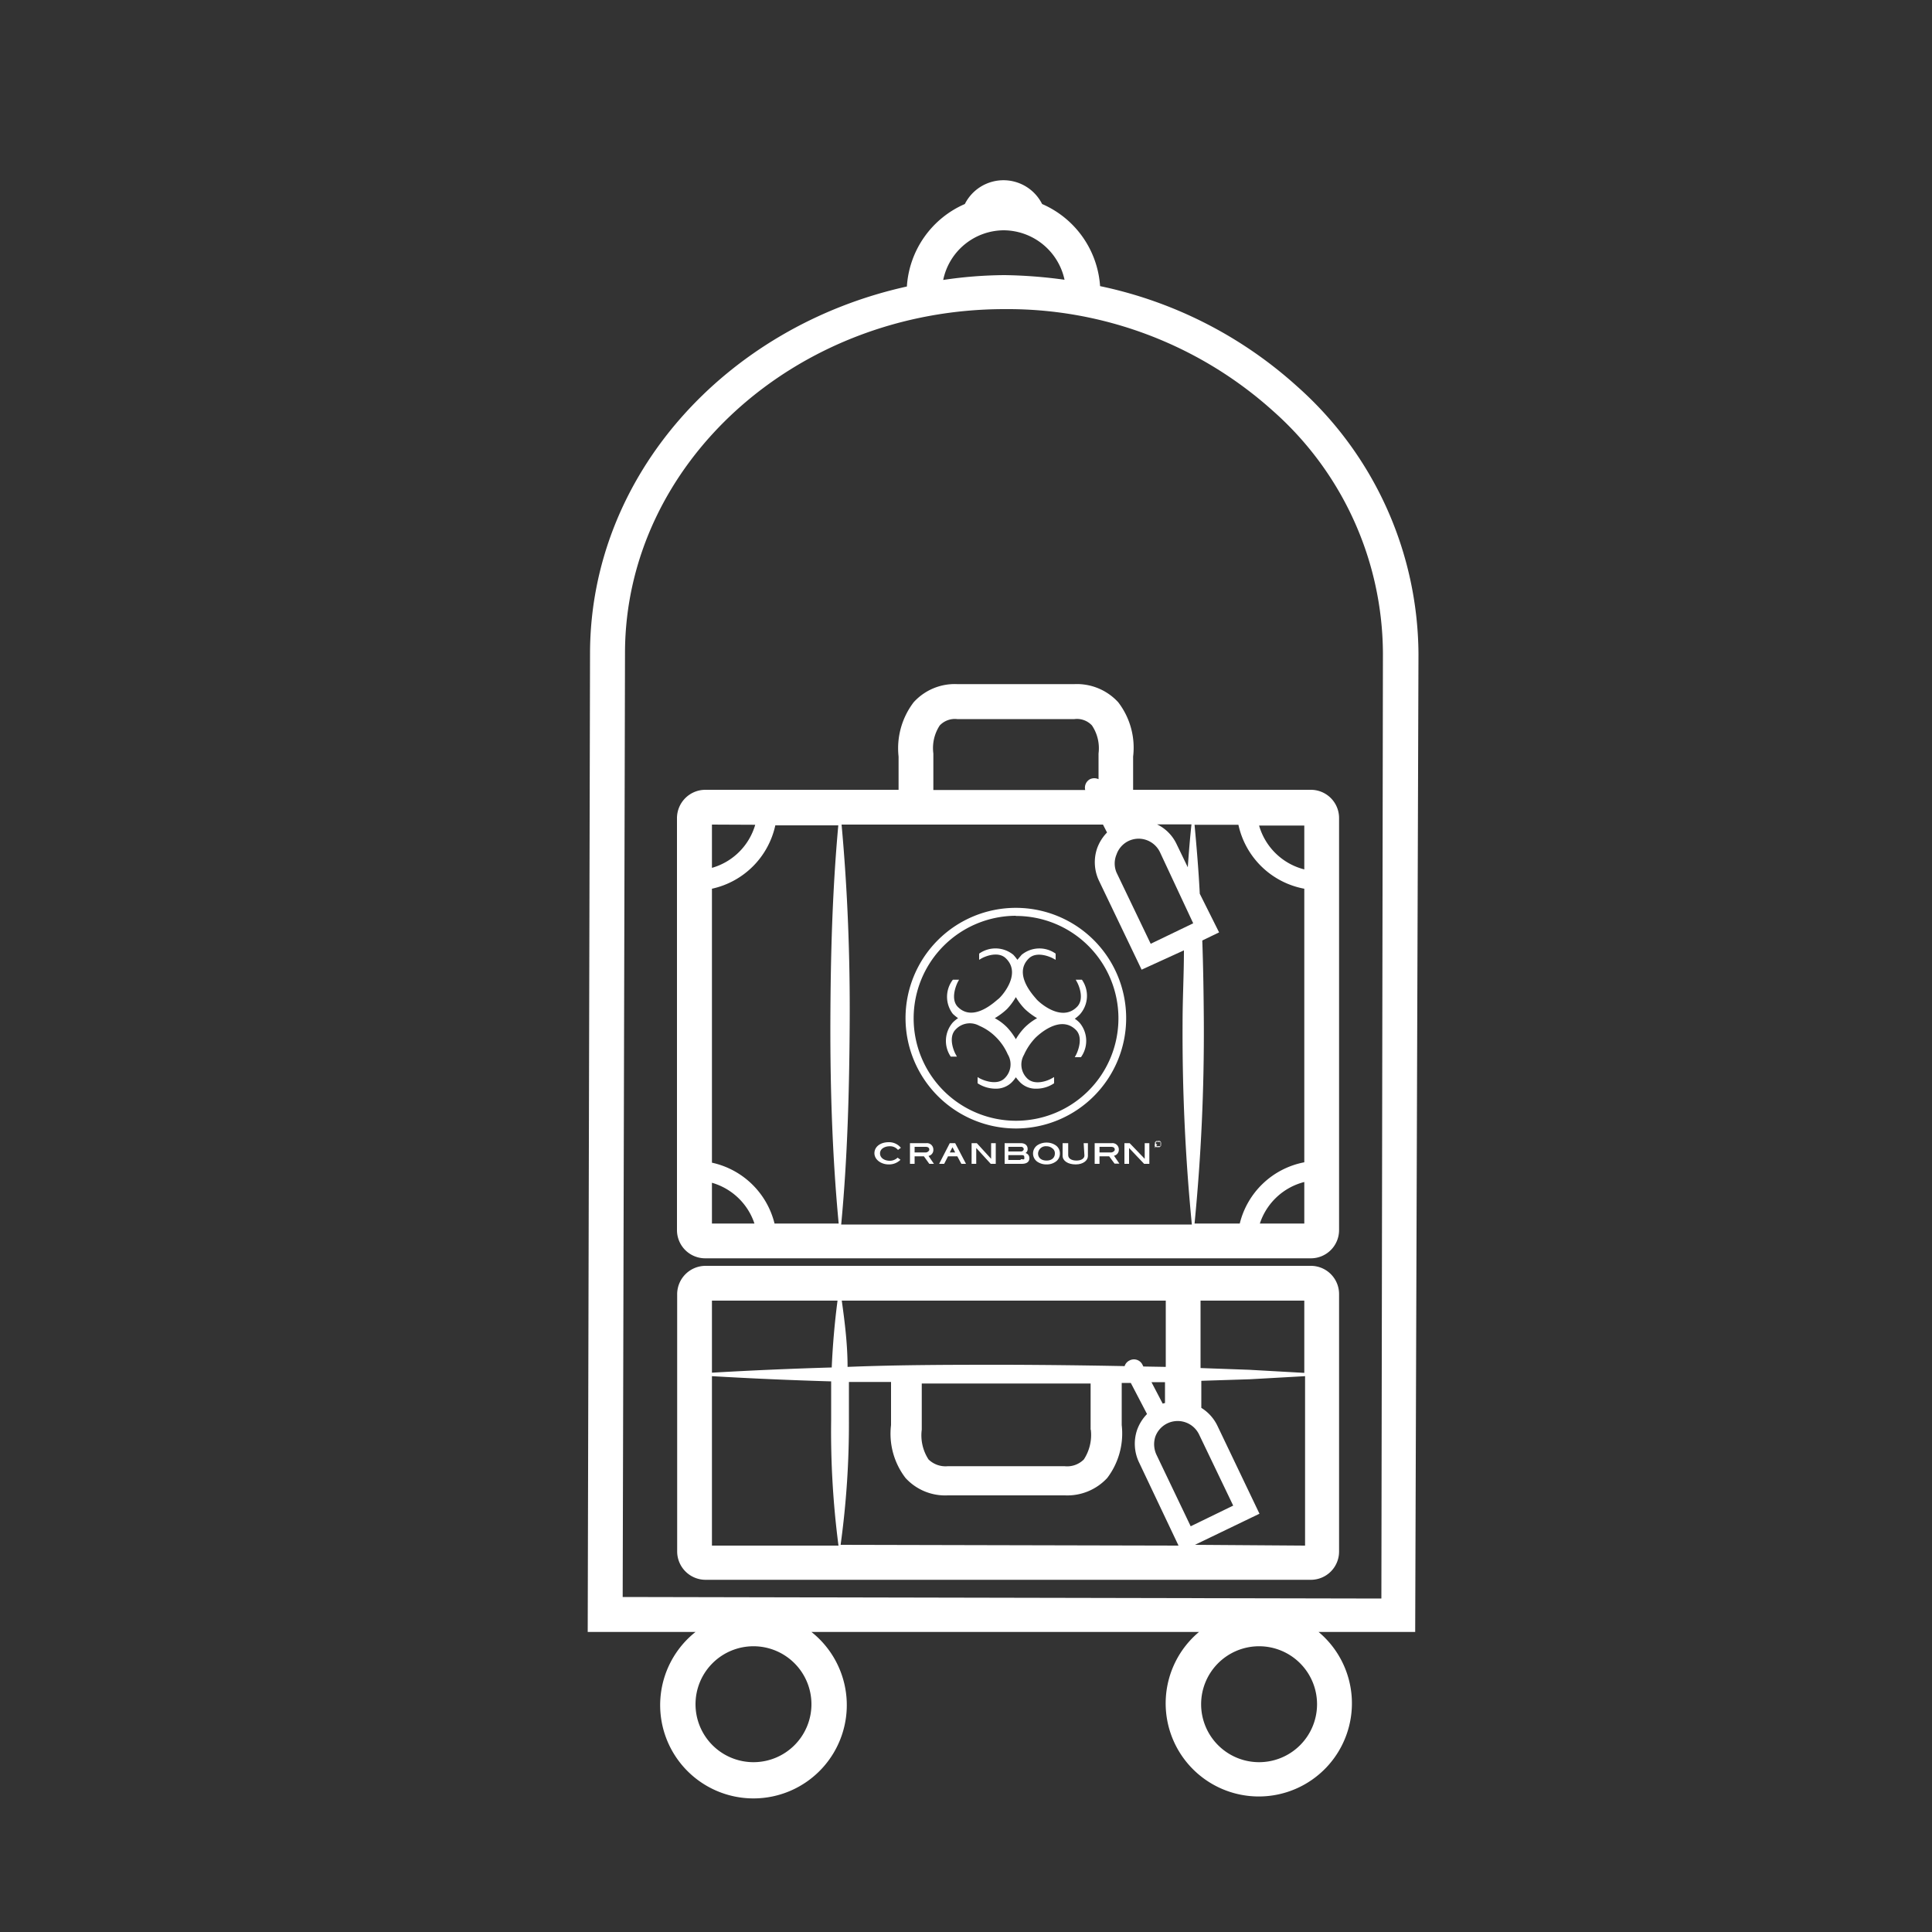 <svg id="Layer_1" data-name="Layer 1" xmlns="http://www.w3.org/2000/svg" viewBox="0 0 100 100"><rect x="0" y="0" width="100" height="100" fill="#333333" stroke="none"/><defs><style>.cls-1{fill:#ffffff;}</style></defs><path class="cls-1" d="M73.42,33.87A18.65,18.65,0,0,0,67.14,20a21.88,21.88,0,0,0-10.2-5.19,5,5,0,0,0-3-4.25,2.24,2.24,0,0,0-4,0,5,5,0,0,0-3,4.27c-9.37,2.07-16.37,9.77-16.4,18.95l-.12,50.69H36a4.83,4.83,0,1,0,6,0l20.06,0a4.82,4.82,0,1,0,6.19,0h5ZM39,91.21a3,3,0,1,1,3-3A3,3,0,0,1,39,91.21Zm26.17,0a3,3,0,1,1,3-3A3,3,0,0,1,65.15,91.21ZM51.94,11.92a3.24,3.24,0,0,1,3.16,2.56A24.93,24.93,0,0,0,52,14.24a22.24,22.24,0,0,0-3.18.25A3.22,3.22,0,0,1,51.94,11.92ZM71.5,82.74l-39.27-.08.12-48.9C32.38,24,41.18,16,52,16a20.54,20.54,0,0,1,13.89,5.27,16.85,16.85,0,0,1,5.69,12.55Z"/><path class="cls-1" d="M58.65,39.16a3.86,3.86,0,0,0-.77-2.81,2.9,2.9,0,0,0-2.27-.94H49.55a2.87,2.87,0,0,0-2.26.94,3.93,3.93,0,0,0-.78,2.81v1.72h-10a1.47,1.47,0,0,0-1.47,1.47V63.67a1.46,1.46,0,0,0,1.47,1.46H67.85a1.46,1.46,0,0,0,1.46-1.46V42.35a1.46,1.46,0,0,0-1.46-1.47h-9.2ZM43.56,42.68H57.09l.21.41a2.28,2.28,0,0,0-.51.81,2.23,2.23,0,0,0,.1,1.7l2.2,4.59,2.19-1c0,1.24-.07,2.49-.07,3.74a101.5,101.5,0,0,0,.48,10.45H43.54c.33-3.48.42-7,.44-10.45S43.87,46.08,43.56,42.68Zm-.15,20.65H40.09a4.27,4.27,0,0,0-3.24-3.15V46a4.29,4.29,0,0,0,3.28-3.28h3.26c-.31,3.4-.4,6.8-.41,10.2S43.08,59.85,43.41,63.33ZM61.76,47.79l-2.2,1.06-1.77-3.69a1.2,1.2,0,0,1,0-.93,1.22,1.22,0,0,1,.62-.7,1.24,1.24,0,0,1,.53-.12,1.23,1.23,0,0,1,1.1.7Zm.47.89.87-.42-1-2c-.06-1.19-.16-2.38-.27-3.57h2.27A4.29,4.29,0,0,0,67.51,46V60.16a4.26,4.26,0,0,0-3.34,3.17H61.83a101.5,101.5,0,0,0,.48-10.45C62.3,51.48,62.28,50.08,62.23,48.68Zm-.75-3.79-.59-1.22a2.15,2.15,0,0,0-1-1h1.78C61.59,43.42,61.53,44.16,61.48,44.89ZM48.31,39a2.14,2.14,0,0,1,.33-1.45,1.08,1.08,0,0,1,.91-.33h6.06a1.06,1.06,0,0,1,.91.33A2.12,2.12,0,0,1,56.86,39v1.33a.52.52,0,0,0-.44,0,.5.5,0,0,0-.25.56H48.31V39Zm-9.22,3.69a3.26,3.26,0,0,1-2.24,2.23V42.68ZM36.85,61.22a3.27,3.27,0,0,1,2.2,2.11h-2.2Zm28.36,2.11a3.27,3.27,0,0,1,2.3-2.15v2.15ZM67.51,45a3.27,3.27,0,0,1-2.34-2.27h2.34Z"/><path class="cls-1" d="M67.85,65.52H36.52A1.47,1.47,0,0,0,35.05,67v13.3a1.47,1.47,0,0,0,1.47,1.47H67.85a1.46,1.46,0,0,0,1.46-1.47V67A1.46,1.46,0,0,0,67.85,65.52Zm-.34,5.54-2.85-.16-2.52-.09V67.32h5.37Zm-24,8.9a45.79,45.79,0,0,0,.43-6.5c0-.64,0-1.29,0-1.93l2.18,0v2.23a3.76,3.76,0,0,0,.75,2.74,2.78,2.78,0,0,0,2.19.9h6.06a2.81,2.81,0,0,0,2.19-.9,3.81,3.81,0,0,0,.75-2.74V71.58h.47l.84,1.61a2.28,2.28,0,0,0-.51.81,2.23,2.23,0,0,0,.1,1.7L61,80Zm16.67-7.31-.58-1.11h.7v1.08Zm-1-1.92-.05-.1a.49.49,0,0,0-.67-.21.48.48,0,0,0-.25.29q-3.08-.06-6.15-.07c-2.73,0-5.46,0-8.19.11,0-1.14-.14-2.29-.3-3.43H60.34v3.43ZM56.46,74a2.32,2.32,0,0,1-.36,1.54,1.22,1.22,0,0,1-1,.35H49.06a1.26,1.26,0,0,1-1-.35A2.29,2.29,0,0,1,47.71,74V71.61c1.45,0,2.91,0,4.37,0l4.37,0V74Zm3.4,1.3a1.28,1.28,0,0,1-.06-.94,1.23,1.23,0,0,1,2.26-.12l1.77,3.69L61.63,79ZM43.35,67.32c-.15,1.15-.25,2.31-.3,3.46-2.07.06-4.13.15-6.2.27V67.32Zm-6.5,3.91c2.06.12,4.11.21,6.17.27,0,.65,0,1.31,0,2A45.77,45.77,0,0,0,43.4,80H36.85Zm25,8.73,3.34-1.61L63,73.77a2.23,2.23,0,0,0-.82-.9v-1.4l2.52-.08,2.85-.16V80Z"/><path class="cls-1" d="M49.21,54.69l0,0h.32l-.06-.11c-.13-.23-.39-.92,0-1.3a1,1,0,0,1,1.21-.19,2.75,2.75,0,0,1,.88.6,2.88,2.88,0,0,1,.6.88A1,1,0,0,1,52,55.81c-.38.38-1.06.13-1.3,0l-.1-.06v.32l0,0a1.71,1.71,0,0,0,.93.28,1.16,1.16,0,0,0,.84-.33,1.71,1.71,0,0,0,.21-.26,2.75,2.75,0,0,0,.22.26,1.14,1.14,0,0,0,.84.33,1.64,1.64,0,0,0,.92-.28l0,0v-.32l-.11.06c-.23.14-.91.39-1.29,0A1,1,0,0,1,53,54.6a3.12,3.12,0,0,1,.59-.88c.13-.13,1.28-1.23,2.1-.41.38.38.12,1.07,0,1.3l-.06.11h.32l0,0a1.45,1.45,0,0,0-.06-1.77,1.32,1.32,0,0,0-.26-.22,1.78,1.78,0,0,0,.26-.22A1.45,1.45,0,0,0,56,50.71l0,0h-.32l.06.11c.13.23.39.92,0,1.3-.82.82-2-.28-2.1-.41s-1.22-1.27-.4-2.09c.38-.39,1.06-.13,1.29,0l.11.06v-.32l0,0a1.45,1.45,0,0,0-1.76.06l-.22.26a2.39,2.39,0,0,0-.21-.26,1.46,1.46,0,0,0-1.77-.06l0,0v.32l.1-.06c.24-.14.92-.4,1.3,0,.82.82-.28,2-.41,2.09s-1.27,1.23-2.09.41c-.38-.38-.12-1.07,0-1.3l.06-.11h-.32l0,0a1.45,1.45,0,0,0,0,1.77,2.61,2.61,0,0,0,.27.22,1.74,1.74,0,0,0-.27.22A1.45,1.45,0,0,0,49.21,54.69Zm2.91-2.46a3.24,3.24,0,0,0,.46-.62,3.13,3.13,0,0,0,.47.62,3.5,3.5,0,0,0,.63.47,3,3,0,0,0-.63.47,3.13,3.13,0,0,0-.47.62,3.24,3.24,0,0,0-.46-.62,2.65,2.65,0,0,0-.63-.47A3.5,3.5,0,0,0,52.12,52.23Z"/><path class="cls-1" d="M52.58,58.41a5.71,5.71,0,1,0-5.71-5.71A5.72,5.72,0,0,0,52.58,58.41Zm0-11a5.3,5.3,0,1,1-5.29,5.3A5.31,5.31,0,0,1,52.58,47.4Z"/><path class="cls-1" d="M59.85,59.37a.12.12,0,0,0,.09,0,.16.16,0,0,0,.09,0l.06-.06a.16.16,0,0,0,0-.09.12.12,0,0,0,0-.09s0-.05-.06-.07a.15.15,0,0,0-.09,0s-.07,0-.09,0a.23.23,0,0,0-.07.07s0,0,0,.09a.15.15,0,0,0,0,.09S59.82,59.36,59.85,59.37Zm0-.26a.14.14,0,0,1,.11,0,.13.13,0,0,1,.1,0,.14.14,0,0,1,0,.11.13.13,0,0,1,0,.1.14.14,0,0,1-.1,0,.14.14,0,0,1-.11,0,.13.13,0,0,1,0-.1A.14.14,0,0,1,59.83,59.11Z"/><path class="cls-1" d="M59.9,59.23h0s0,0,0,0l0,0,0,0h0l0,0s0,0,0,0h0l0,0s0,0,0,0a0,0,0,0,0,0,0l0,0h-.12v.19h0Zm0-.08H60s0,0,0,0a0,0,0,0,1,0,0H59.9Z"/><path class="cls-1" d="M46,60.27a.84.84,0,0,0,.61-.24v0l-.15-.11v0a.58.58,0,0,1-.41.16c-.25,0-.5-.13-.5-.38s.26-.37.5-.37a.53.53,0,0,1,.43.19l0,0,.15-.11h0a.79.79,0,0,0-.63-.29c-.44,0-.74.24-.74.57S45.6,60.27,46,60.27Z"/><path class="cls-1" d="M48.31,59.51a.33.33,0,0,0-.36-.34H47.1v1.07h.24v-.39h.48l.28.39h.24l-.28-.41A.31.31,0,0,0,48.31,59.51Zm-.39.14h-.58v-.29h.57c.17,0,.19.09.19.15S48,59.65,47.92,59.65Z"/><path class="cls-1" d="M57.91,59.51a.33.33,0,0,0-.37-.34h-.88v1.07h.25v-.39h.5l.28.38h.25l-.28-.41A.31.31,0,0,0,57.91,59.51Zm-.4.14h-.6v-.29h.59c.18,0,.2.09.2.15S57.6,59.65,57.51,59.65Z"/><path class="cls-1" d="M49.16,59.17l-.55,1.07h.26l.2-.39h.48l.21.39H50l-.56-1.07Zm0,.48.14-.27.14.27Z"/><polygon class="cls-1" points="51.3 59.98 50.56 59.17 50.29 59.17 50.29 60.24 50.53 60.24 50.53 59.42 51.28 60.24 51.54 60.24 51.54 59.17 51.3 59.17 51.3 59.98"/><polygon class="cls-1" points="58.2 60.24 58.44 60.24 58.44 59.42 59.21 60.23 59.22 60.24 59.49 60.24 59.49 59.17 59.25 59.17 59.25 59.98 58.48 59.18 58.48 59.17 58.2 59.17 58.2 60.24"/><path class="cls-1" d="M53.08,59.68a.23.23,0,0,0,.11-.21c0-.18-.13-.3-.35-.3H52v1.07h.88c.33,0,.4-.16.4-.29A.27.27,0,0,0,53.08,59.68Zm-.89-.32h.66a.13.13,0,0,1,.14.12.14.14,0,0,1-.15.12h-.65Zm.64.68h-.64v-.25h.66c.12,0,.17,0,.17.13S53,60,52.83,60Z"/><path class="cls-1" d="M54.17,59.14a.85.85,0,0,0-.48.14.52.52,0,0,0,0,.85.83.83,0,0,0,.48.14.79.79,0,0,0,.47-.14.5.5,0,0,0,.22-.43.5.5,0,0,0-.22-.42A.82.82,0,0,0,54.17,59.14Zm0,.93c-.27,0-.44-.14-.44-.37a.4.4,0,0,1,.44-.37.46.46,0,0,1,.29.1.31.31,0,0,1,.14.27C54.6,59.93,54.43,60.07,54.17,60.07Z"/><path class="cls-1" d="M56.13,59.81c0,.15-.16.26-.41.26s-.43-.1-.43-.28v-.62H55v.65c0,.27.28.45.68.45s.63-.22.63-.43v-.67h-.22Z"/></svg>